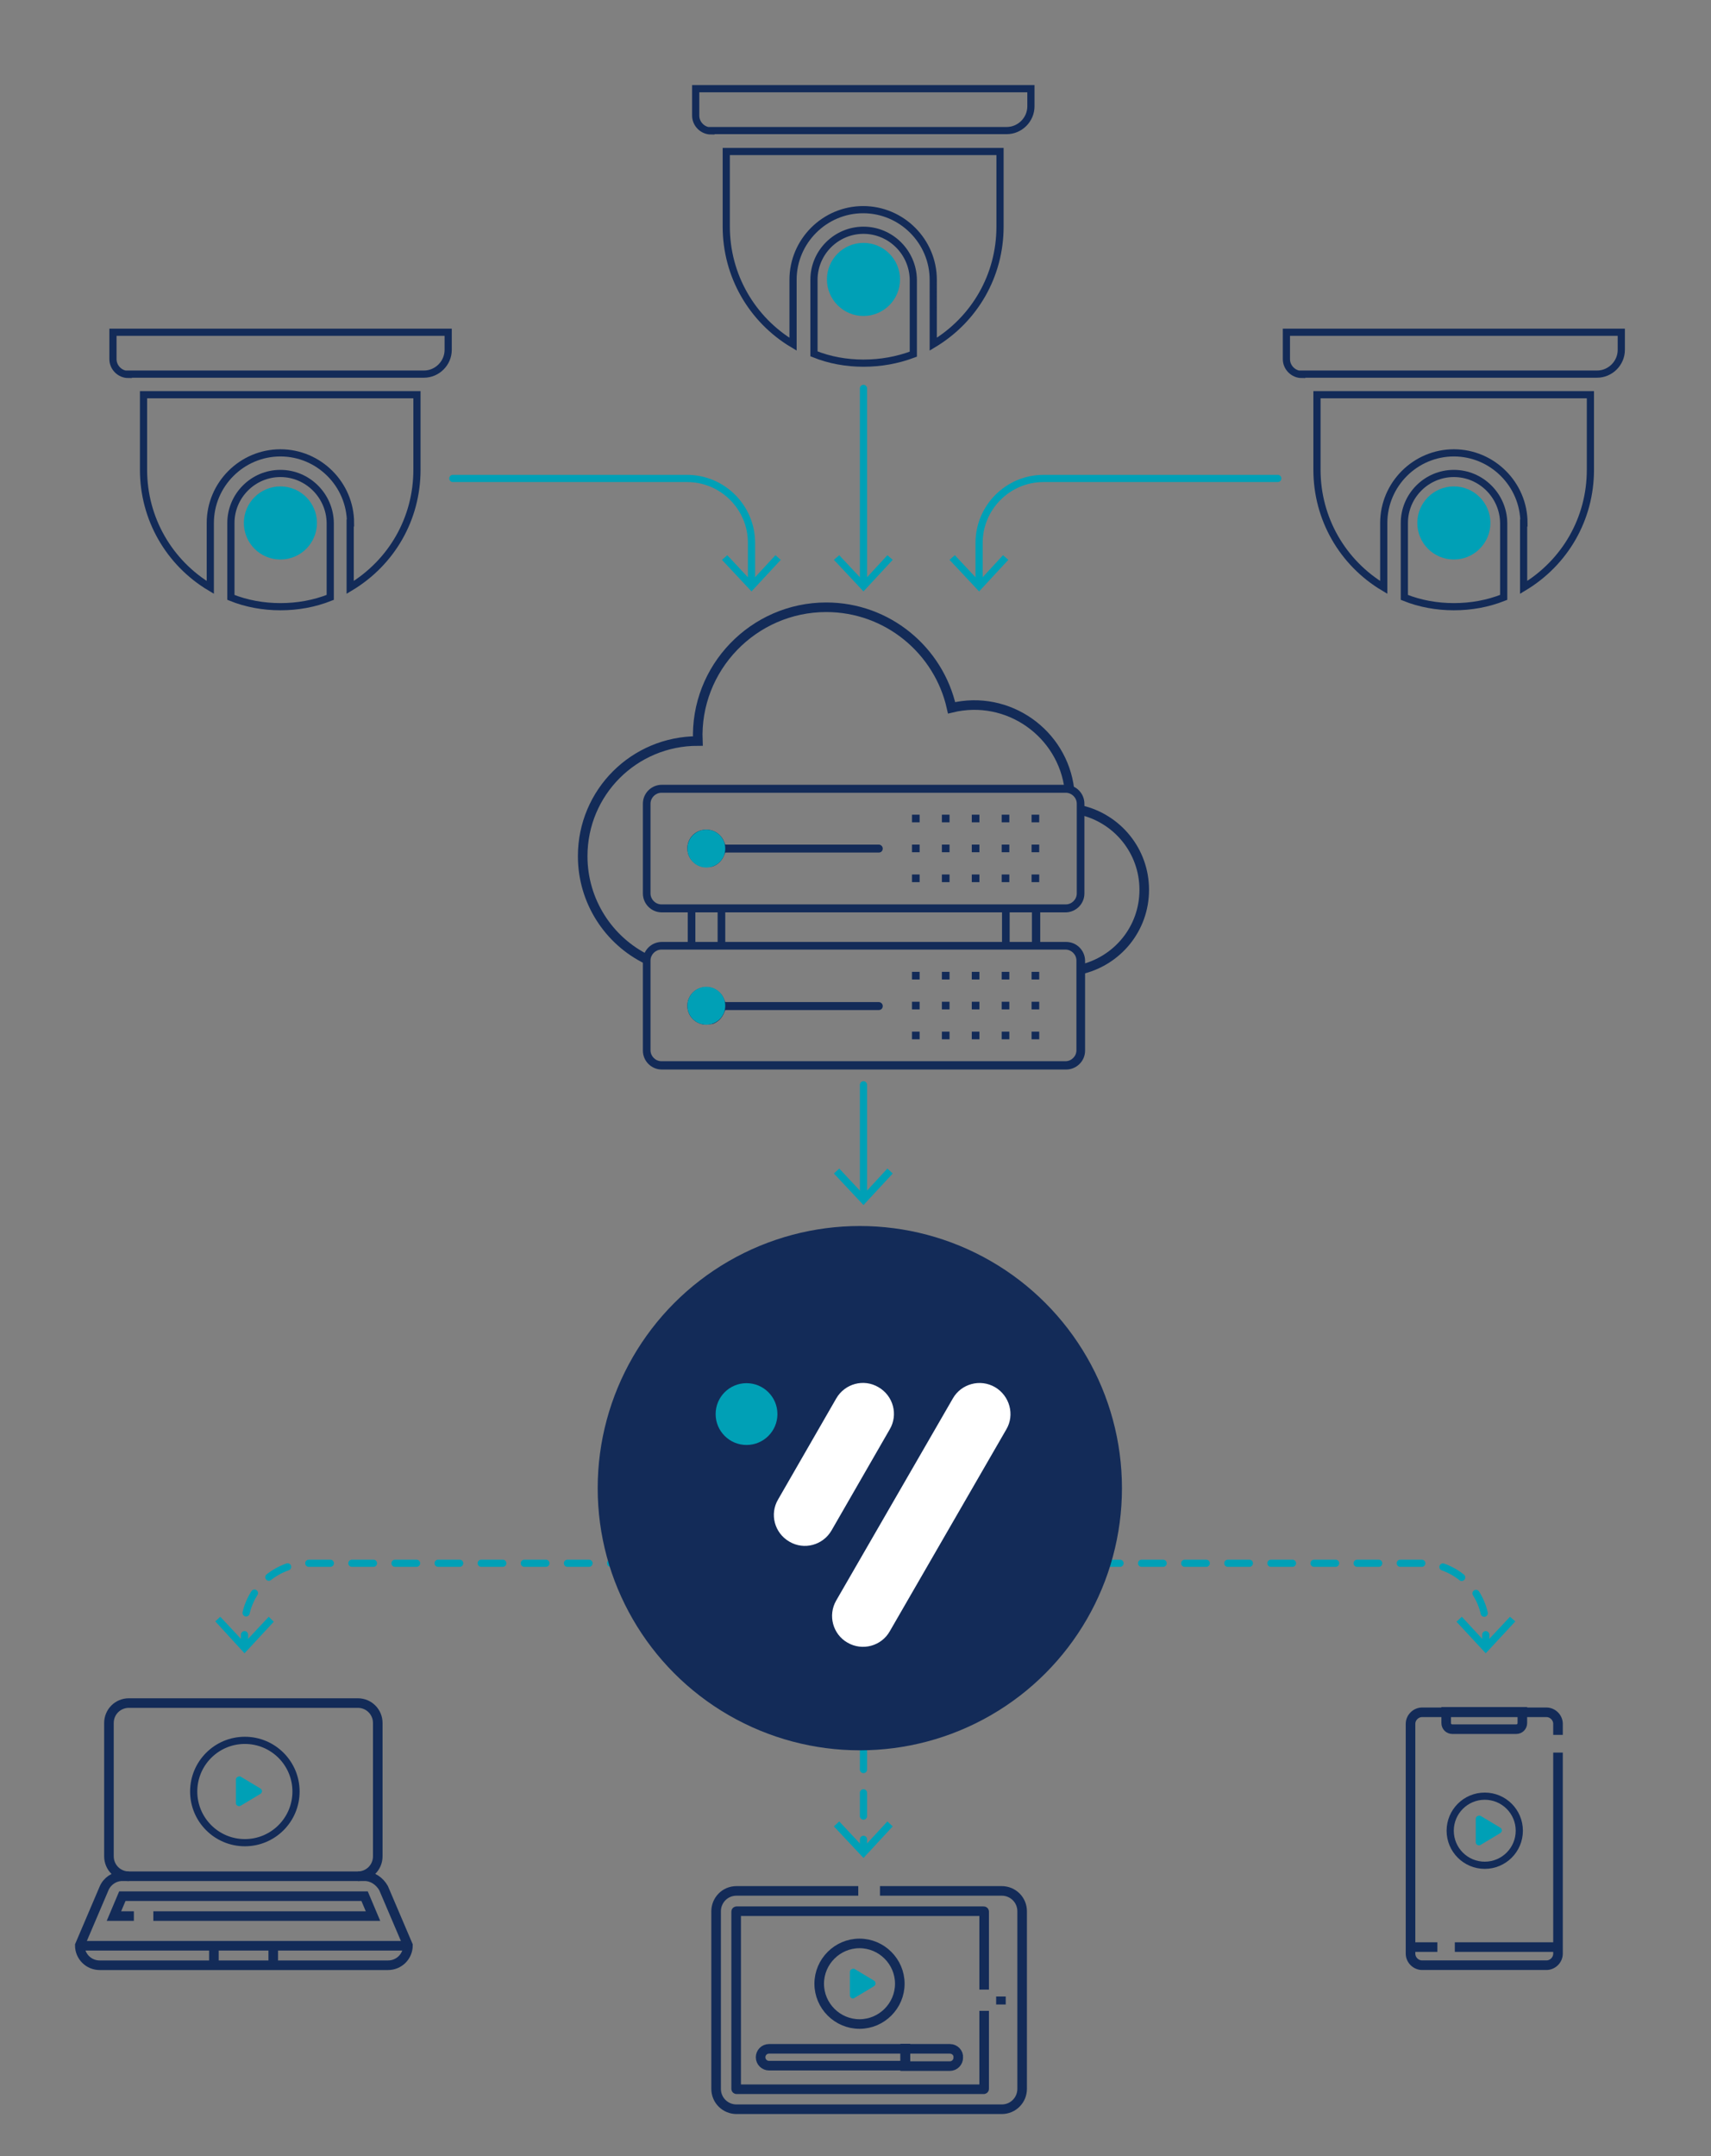 <?xml version="1.0" encoding="utf-8"?>
<!-- Generator: Adobe Illustrator 19.0.0, SVG Export Plug-In . SVG Version: 6.00 Build 0)  -->
<svg version="1.1" id="Layer_1" xmlns="http://www.w3.org/2000/svg" xmlns:xlink="http://www.w3.org/1999/xlink" x="0px" y="0px"
	 viewBox="0 0 515 649" style="enable-background:new 0 0 515 649;" xml:space="preserve">
<rect x="0" y="0" width="515" height="649" fill="#808080" stroke="none"/>
<style type="text/css">
	.st0{fill:none;stroke:#132B58;stroke-width:2.163;stroke-miterlimit:10;}
	.st1{fill:#00A0B6;}
	.st2{fill:none;stroke:#00A0B6;stroke-width:2.163;stroke-linecap:round;stroke-miterlimit:10;}
	.st3{fill:none;stroke:#00A0B6;stroke-width:2.163;stroke-linecap:round;stroke-miterlimit:10;stroke-dasharray:6.488,6.488;}
	.st4{fill:none;stroke:#00A0B6;stroke-width:2.163;stroke-linecap:round;stroke-miterlimit:10;stroke-dasharray:7.009,7.009;}
	.st5{fill:#132B58;}
	.st6{fill-rule:evenodd;clip-rule:evenodd;fill:#132B58;}
	.st7{fill-rule:evenodd;clip-rule:evenodd;fill:#FFFFFF;}
	.st8{fill-rule:evenodd;clip-rule:evenodd;fill:#00A0B6;}
</style>
<g id="XMLID_84_">
	<g id="XMLID_124_">
		<g id="XMLID_4033_">
			<g id="XMLID_4036_">
				<g id="XMLID_4041_">
					<path id="XMLID_4042_" class="st0" d="M280.9,84.2c0-11.6-9.5-21.1-21.1-21.1c-11.6,0-21.1,9.5-21.1,21.1v19.4
						c-12.4-7.4-20.1-20.7-20.1-35.4V45.6H301v22.6c0,14.7-7.6,27.9-20.1,35.4V84.2z"/>
				</g>
				<g id="XMLID_4037_">
					<path id="XMLID_4038_" class="st0" d="M259.9,109.3c-5.1,0-10.2-0.9-14.9-2.8V84.2c0-8.2,6.7-14.9,14.9-14.9
						c8.2,0,14.9,6.7,15,14.9v22.4C270.1,108.4,265.1,109.3,259.9,109.3z"/>
				</g>
			</g>
			<g id="XMLID_4034_">
				<path id="XMLID_4035_" class="st0" d="M214,39.4c-2.5,0-4.6-2.1-4.6-4.6v-8.1h100.9v5.3c0,4-3.3,7.3-7.3,7.3h0H214z"/>
			</g>
		</g>
		<circle id="XMLID_107_" class="st1" cx="259.9" cy="84.1" r="11"/>
	</g>
	<g id="XMLID_114_">
		<g id="XMLID_116_">
			<g id="XMLID_119_">
				<g id="XMLID_123_">
					<path id="XMLID_151_" class="st0" d="M458.7,157.4c0-11.6-9.5-21.1-21.1-21.1c-11.6,0-21.1,9.5-21.1,21.1v19.4
						c-12.4-7.4-20.1-20.7-20.1-35.4v-22.6h82.3v22.6c0,14.7-7.6,27.9-20.1,35.4V157.4z"/>
				</g>
				<g id="XMLID_120_">
					<path id="XMLID_121_" class="st0" d="M437.6,182.6c-5.1,0-10.2-0.9-14.9-2.8v-22.4c0-8.2,6.7-14.9,14.9-14.9
						c8.2,0,14.9,6.7,15,14.9v22.4C447.8,181.7,442.8,182.6,437.6,182.6z"/>
				</g>
			</g>
			<g id="XMLID_117_">
				<path id="XMLID_118_" class="st0" d="M391.8,112.7c-2.5,0-4.6-2.1-4.6-4.6V100H488v5.3c0,4-3.3,7.3-7.3,7.3h0H391.8z"/>
			</g>
		</g>
		<circle id="XMLID_115_" class="st1" cx="437.6" cy="157.4" r="11"/>
	</g>
	<g id="XMLID_152_">
		<g id="XMLID_155_">
			<g id="XMLID_160_">
				<g id="XMLID_166_">
					<path id="XMLID_167_" class="st0" d="M105.5,157.4c0-11.6-9.5-21.1-21.1-21.1c-11.6,0-21.1,9.5-21.1,21.1v19.4
						c-12.4-7.4-20.1-20.7-20.1-35.4v-22.6h82.3v22.6c0,14.7-7.6,27.9-20.1,35.4V157.4z"/>
				</g>
				<g id="XMLID_161_">
					<path id="XMLID_163_" class="st0" d="M84.4,182.6c-5.1,0-10.2-0.9-14.9-2.8v-22.4c0-8.2,6.7-14.9,14.9-14.9
						c8.2,0,14.9,6.7,15,14.9v22.4C94.6,181.7,89.6,182.6,84.4,182.6z"/>
				</g>
			</g>
			<g id="XMLID_157_">
				<path id="XMLID_158_" class="st0" d="M38.6,112.7c-2.5,0-4.6-2.1-4.6-4.6V100h100.9v5.3c0,4-3.3,7.3-7.3,7.3h0H38.6z"/>
			</g>
		</g>
		<circle id="XMLID_154_" class="st1" cx="84.4" cy="157.4" r="11"/>
	</g>
	<g id="XMLID_71_">
		<g id="XMLID_457_">
			<path id="XMLID_460_" class="st2" d="M226.2,175.7v-12.3c0-10.7-8.7-19.4-19.4-19.4h-70.5"/>
			<g id="XMLID_458_">
				<polygon id="XMLID_459_" class="st1" points="235,168.5 233.4,167.1 226.2,174.9 218.9,167.1 217.3,168.5 226.2,178 				"/>
			</g>
		</g>
	</g>
	<g id="XMLID_72_">
		<g id="XMLID_452_">
			<path id="XMLID_455_" class="st2" d="M294.7,175.7v-12.3c0-10.7,8.7-19.4,19.4-19.4h70.5"/>
			<g id="XMLID_453_">
				<polygon id="XMLID_454_" class="st1" points="303.5,168.5 301.9,167.1 294.7,174.9 287.4,167.1 285.8,168.5 294.7,178 				"/>
			</g>
		</g>
	</g>
	<g id="XMLID_173_">
		<g id="XMLID_260_">
			<line id="XMLID_447_" class="st2" x1="259.9" y1="116.9" x2="259.9" y2="175.7"/>
			<g id="XMLID_439_">
				<polygon id="XMLID_446_" class="st1" points="251,168.5 252.6,167.1 259.9,174.9 267.1,167.1 268.7,168.5 259.9,178 				"/>
			</g>
		</g>
	</g>
	<g id="XMLID_223_">
		<g id="XMLID_285_">
			<line id="XMLID_435_" class="st2" x1="226.2" y1="436.5" x2="226.2" y2="439.7"/>
			<path id="XMLID_321_" class="st3" d="M226.2,446.2v4.9c0,10.7-8.7,19.4-19.4,19.4H93c-10.3,0-18.8,8-19.4,18.2"/>
			<line id="XMLID_319_" class="st2" x1="73.6" y1="492" x2="73.6" y2="495.2"/>
			<g id="XMLID_286_">
				<polygon id="XMLID_287_" class="st1" points="64.8,488 66.3,486.6 73.6,494.4 80.9,486.6 82.4,488.1 73.6,497.6 				"/>
			</g>
		</g>
	</g>
	<g id="XMLID_184_">
		<g id="XMLID_277_">
			<line id="XMLID_283_" class="st2" x1="294.7" y1="436.5" x2="294.7" y2="439.7"/>
			<path id="XMLID_282_" class="st3" d="M294.7,446.2v4.9c0,10.7,8.7,19.4,19.4,19.4h113.7c10.3,0,18.8,8,19.4,18.2"/>
			<line id="XMLID_281_" class="st2" x1="447.2" y1="492" x2="447.2" y2="495.2"/>
			<g id="XMLID_279_">
				<polygon id="XMLID_280_" class="st1" points="438.4,488.1 440,486.6 447.2,494.4 454.5,486.6 456.1,488 447.2,497.6 				"/>
			</g>
		</g>
	</g>
	<g id="XMLID_175_">
		<g id="XMLID_263_">
			<line id="XMLID_274_" class="st2" x1="259.9" y1="556.9" x2="259.9" y2="553.6"/>
			<line id="XMLID_272_" class="st4" x1="259.9" y1="546.6" x2="259.9" y2="494"/>
			<line id="XMLID_270_" class="st2" x1="259.9" y1="490.5" x2="259.9" y2="487.3"/>
			<g id="XMLID_264_">
				<polygon id="XMLID_269_" class="st1" points="268.7,549.7 267.1,548.2 259.9,556 252.6,548.2 251,549.7 259.9,559.2 				"/>
			</g>
		</g>
	</g>
	<g id="XMLID_169_">
		<g id="XMLID_192_">
			<line id="XMLID_196_" class="st2" x1="259.9" y1="326.5" x2="259.9" y2="360.3"/>
			<g id="XMLID_193_">
				<polygon id="XMLID_195_" class="st1" points="251,353.2 252.6,351.7 259.9,359.5 267.1,351.7 268.7,353.2 259.9,362.7 				"/>
			</g>
		</g>
	</g>
	<g id="XMLID_20_">
		<g id="XMLID_276_">
			<path id="XMLID_140_" class="st5" d="M320.7,274.6c3.1,0,5.7-2.5,5.7-5.7v-27c0-3.1-2.5-5.7-5.7-5.7h-7.8h-2.3h-6.7h-2.3h-83.3
				h-2.3h-6.7h-2.3h-7.8c-3.1,0-5.7,2.5-5.7,5.7v27c0,3.1,2.5,5.7,5.7,5.7h7.8v8.9h-7.8c-3.1,0-5.7,2.5-5.7,5.7v27
				c0,3.1,2.5,5.7,5.7,5.7h121.7c3.1,0,5.7-2.5,5.7-5.7v-27c0-3.1-2.5-5.7-5.7-5.7h-7.8v-8.9H320.7z M320.7,285.8
				c1.8,0,3.3,1.5,3.3,3.3v27c0,1.8-1.5,3.3-3.3,3.3H199.1c-1.8,0-3.3-1.5-3.3-3.3v-27c0-1.8,1.5-3.3,3.3-3.3H320.7z M209.3,283.5
				v-8.9h6.7v8.9H209.3z M218.3,283.5v-8.9h83.3v8.9H218.3z M303.9,283.5v-8.9h6.7v8.9H303.9z M199.1,272.2c-1.8,0-3.3-1.5-3.3-3.3
				v-27c0-1.8,1.5-3.3,3.3-3.3h121.7c1.8,0,3.3,1.5,3.3,3.3v27c0,1.8-1.5,3.3-3.3,3.3H199.1z"/>
		</g>
		<g id="XMLID_221_">
			<path id="XMLID_69_" class="st5" d="M212.6,261c-2.4,0-4.6-1.5-5.4-3.8c-1-3,0.5-6.2,3.5-7.2c0.6-0.2,1.3-0.3,1.9-0.3
				c2.4,0,4.6,1.5,5.4,3.8l0.3,0.7h46.2c0.6,0,1.2,0.5,1.2,1.2s-0.5,1.2-1.2,1.2h-46.2l-0.3,0.7c-0.6,1.6-1.8,2.9-3.5,3.5
				C213.8,260.9,213.2,261,212.6,261z M212.6,252c-1.8,0-3.3,1.5-3.3,3.3s1.5,3.3,3.3,3.3s3.3-1.5,3.3-3.3S214.4,252,212.6,252z"/>
		</g>
		<g id="XMLID_218_">
			<rect id="XMLID_68_" x="292.5" y="245.2" class="st5" width="2.3" height="2.3"/>
		</g>
		<g id="XMLID_215_">
			<rect id="XMLID_67_" x="301.5" y="245.2" class="st5" width="2.3" height="2.3"/>
		</g>
		<g id="XMLID_212_">
			<rect id="XMLID_66_" x="310.5" y="245.2" class="st5" width="2.3" height="2.3"/>
		</g>
		<g id="XMLID_209_">
			<rect id="XMLID_65_" x="283.5" y="245.2" class="st5" width="2.3" height="2.3"/>
		</g>
		<g id="XMLID_206_">
			<rect id="XMLID_64_" x="274.5" y="245.2" class="st5" width="2.3" height="2.3"/>
		</g>
		<g id="XMLID_203_">
			<rect id="XMLID_63_" x="292.5" y="254.2" class="st5" width="2.3" height="2.3"/>
		</g>
		<g id="XMLID_200_">
			<rect id="XMLID_62_" x="301.5" y="254.2" class="st5" width="2.3" height="2.3"/>
		</g>
		<g id="XMLID_197_">
			<rect id="XMLID_61_" x="310.5" y="254.2" class="st5" width="2.3" height="2.3"/>
		</g>
		<g id="XMLID_194_">
			<rect id="XMLID_60_" x="283.5" y="254.2" class="st5" width="2.3" height="2.3"/>
		</g>
		<g id="XMLID_191_">
			<rect id="XMLID_59_" x="274.5" y="254.2" class="st5" width="2.3" height="2.3"/>
		</g>
		<g id="XMLID_188_">
			<rect id="XMLID_58_" x="292.5" y="263.2" class="st5" width="2.3" height="2.3"/>
		</g>
		<g id="XMLID_185_">
			<rect id="XMLID_57_" x="301.5" y="263.2" class="st5" width="2.3" height="2.3"/>
		</g>
		<g id="XMLID_182_">
			<rect id="XMLID_56_" x="310.5" y="263.2" class="st5" width="2.3" height="2.3"/>
		</g>
		<g id="XMLID_179_">
			<rect id="XMLID_37_" x="283.5" y="263.2" class="st5" width="2.3" height="2.3"/>
		</g>
		<g id="XMLID_176_">
			<rect id="XMLID_36_" x="274.5" y="263.2" class="st5" width="2.3" height="2.3"/>
		</g>
		<g id="XMLID_171_">
			<path id="XMLID_35_" class="st5" d="M212.6,308.4c-2.4,0-4.6-1.5-5.4-3.8c-1-3,0.5-6.2,3.5-7.2c0.6-0.2,1.3-0.3,1.9-0.3
				c2.4,0,4.6,1.5,5.4,3.8l0.3,0.7h46.2c0.6,0,1.2,0.5,1.2,1.2s-0.5,1.2-1.2,1.2h-46.2l-0.3,0.7c-0.6,1.6-1.8,2.9-3.5,3.5
				C213.8,308.2,213.2,308.4,212.6,308.4z M212.6,299.3c-1.8,0-3.3,1.5-3.3,3.3s1.5,3.3,3.3,3.3s3.3-1.5,3.3-3.3
				S214.4,299.3,212.6,299.3z"/>
		</g>
		<g id="XMLID_168_">
			<rect id="XMLID_34_" x="292.5" y="292.5" class="st5" width="2.3" height="2.3"/>
		</g>
		<g id="XMLID_165_">
			<rect id="XMLID_33_" x="301.5" y="292.5" class="st5" width="2.3" height="2.3"/>
		</g>
		<g id="XMLID_162_">
			<rect id="XMLID_32_" x="310.5" y="292.5" class="st5" width="2.3" height="2.3"/>
		</g>
		<g id="XMLID_159_">
			<rect id="XMLID_31_" x="283.5" y="292.5" class="st5" width="2.3" height="2.3"/>
		</g>
		<g id="XMLID_156_">
			<rect id="XMLID_30_" x="274.5" y="292.5" class="st5" width="2.3" height="2.3"/>
		</g>
		<g id="XMLID_153_">
			<rect id="XMLID_29_" x="292.5" y="301.5" class="st5" width="2.3" height="2.3"/>
		</g>
		<g id="XMLID_150_">
			<rect id="XMLID_28_" x="301.5" y="301.5" class="st5" width="2.3" height="2.3"/>
		</g>
		<g id="XMLID_147_">
			<rect id="XMLID_27_" x="310.5" y="301.5" class="st5" width="2.3" height="2.3"/>
		</g>
		<g id="XMLID_144_">
			<rect id="XMLID_26_" x="283.5" y="301.5" class="st5" width="2.3" height="2.3"/>
		</g>
		<g id="XMLID_141_">
			<rect id="XMLID_25_" x="274.5" y="301.5" class="st5" width="2.3" height="2.3"/>
		</g>
		<g id="XMLID_138_">
			<rect id="XMLID_24_" x="292.5" y="310.5" class="st5" width="2.3" height="2.3"/>
		</g>
		<g id="XMLID_135_">
			<rect id="XMLID_125_" x="301.5" y="310.5" class="st5" width="2.3" height="2.3"/>
		</g>
		<g id="XMLID_132_">
			<rect id="XMLID_127_" x="310.5" y="310.5" class="st5" width="2.3" height="2.3"/>
		</g>
		<g id="XMLID_129_">
			<rect id="XMLID_128_" x="283.5" y="310.5" class="st5" width="2.3" height="2.3"/>
		</g>
		<g id="XMLID_126_">
			<rect id="XMLID_134_" x="274.5" y="310.5" class="st5" width="2.3" height="2.3"/>
		</g>
		<circle id="XMLID_23_" class="st1" cx="212.6" cy="255.4" r="5.7"/>
		<circle id="XMLID_73_" class="st1" cx="212.6" cy="302.7" r="5.7"/>
		<g id="g651" transform="matrix(1.333,0,0,-1.333,0,682.667)">
			<g id="g653">
				<g id="XMLID_242_">
					<g id="g655">
						<g id="g661" transform="translate(438.371,239.516)">
							<path id="path663_3_" class="st0" d="M-194.4,53.7c8.3,1.9,14.4,9.2,14.4,18v0c0,8.8-6.1,16.1-14.3,18"/>
							<path id="path663_1_" class="st0" d="M-196.9,94.4c-1.5,12.6-13.8,21.5-26.6,18.4c-2.9,13-14.5,22.7-28.3,22.7
								c-16.4,0-29.7-13.7-29-30.2c0,0,0,0,0,0c-14.4,0-26-11.6-26-26c0-10.2,5.9-19.1,14.5-23.3"/>
						</g>
					</g>
				</g>
			</g>
		</g>
	</g>
	<g id="g726" transform="matrix(1.333,0,0,-1.333,0,682.667)">
		<g id="g728">
			<g id="XMLID_76_">
				<g id="g730">
					<g id="g736" transform="translate(429.5,192.5)">
						<path id="path738" class="st0" d="M-348.7-104c2.5,0,4.5,2,4.5,4.5v30.1c0,2.5-2,4.5-4.5,4.5h-51.7c-2.5,0-4.5-2-4.5-4.5
							v-30.1c0-2.5,2-4.5,4.5-4.5"/>
					</g>
					<g id="g740" transform="translate(439.718,192.5)">
						<path id="path742" class="st0" d="M-357.4-104h-54.7c-1.8,0-3.4-1.1-4.1-2.7l-5.5-12.9c0-2.5,2-4.5,4.5-4.5h65.1
							c2.5,0,4.5,2,4.5,4.5l-5.5,12.9C-354-105.1-355.6-104-357.4-104z"/>
					</g>
					<g id="g744" transform="translate(7.5,87.5)">
						<path id="path746" class="st0" d="M10.5-14.7h74"/>
					</g>
					<g id="g748" transform="translate(211,57.5)">
						<path id="path750" class="st0" d="M-162.7,10.9v4.5"/>
					</g>
					<g id="g752" transform="translate(301,57.5)">
						<path id="path754" class="st0" d="M-239.3,10.9v4.5"/>
					</g>
					<g id="g756" transform="translate(119.425,132.5)">
						<path id="path758" class="st0" d="M-84.8-53h49.6l-1.9,4.5h-54.7l-1.9-4.5h4.5"/>
					</g>
				</g>
			</g>
		</g>
	</g>
	<path id="XMLID_74_" class="st1" d="M71,535.6v7.1c0,0.7,0.8,1.1,1.4,0.8l6-3.6c0.6-0.4,0.6-1.2,0-1.6l-6-3.6
		C71.8,534.5,71,534.9,71,535.6z"/>
	<circle id="XMLID_75_" class="st0" cx="73.7" cy="539.2" r="15.4"/>
	<g id="g1728" transform="matrix(1.333,0,0,-1.333,0,682.667)">
		<g id="g1730" transform="translate(470.314,249.542)">
			<path id="path1732" class="st0" d="M-244.3-190v1.8"/>
		</g>
		<g id="g1734">
			<g id="XMLID_79_">
				<g id="g1736">
					<g id="g1742" transform="translate(240.378,348.429)">
						<path id="path1744" class="st0" d="M-46.3-275.1L-46.3-275.1c-5,0-9.1-4.1-9.1-9.1c0-5,4.1-9.1,9.1-9.1s9.1,4.1,9.1,9.1
							C-37.2-279.2-41.3-275.1-46.3-275.1z"/>
					</g>
					<g id="g1750" transform="translate(315.045,177.429)">
						<path id="path1752" class="st0" d="M-110.6-127.9h-30.8c-1.1,0-1.9-0.9-1.9-1.9c0-1.1,0.9-1.9,1.9-1.9h30.8V-127.9z"/>
					</g>
					<g id="g1754" transform="translate(387.378,177.429)">
						<path id="path1756" class="st0" d="M-172.9-127.9h-10.1v-3.9h10.1c1.1,0,1.9,0.9,1.9,1.9
							C-170.9-128.8-171.8-127.9-172.9-127.9z"/>
					</g>
					<g id="g1758" transform="translate(315.045,184.929)">
						<path id="path1760" class="st0" d="M-110.6-134.3v-6"/>
					</g>
					<g id="g1762" transform="translate(238.5,433.288)">
						<path id="path1764" class="st0" d="M-44.7-348.1h-27.5c-2.6,0-4.6-2.1-4.6-4.6v-40.1c0-2.6,2.1-4.6,4.6-4.6h59.9
							c2.6,0,4.6,2.1,4.6,4.6v40.1c0,2.6-2.1,4.6-4.6,4.6h-27.5"/>
					</g>
					<g id="g1766" transform="translate(442.725,273.5)">
						<path id="path1768" class="st0" d="M-220.5-210.6v17.6c0,0.1-0.1,0.1-0.1,0.1h-55.8c-0.1,0-0.1-0.1-0.1-0.1v-40
							c0-0.1,0.1-0.1,0.1-0.1h55.8c0.1,0,0.1,0.1,0.1,0.1v17.6"/>
					</g>
					<path id="XMLID_82_" class="st1" d="M191.9,66.9v-5.3c0-0.5,0.6-0.9,1-0.6l4.5,2.7c0.4,0.3,0.4,0.9,0,1.2l-4.5,2.7
						C192.5,67.7,191.9,67.4,191.9,66.9z"/>
				</g>
			</g>
		</g>
	</g>
	<g id="g891" transform="matrix(1.333,0,0,-1.333,0,682.667)">
		<g id="g893">
			<g id="XMLID_80_">
				<g id="g895">
					<g id="g901" transform="translate(401,424.912)">
						<path id="path903" class="st0" d="M-49.2-308.5v-45.4c0-1.4-1.2-2.6-2.6-2.6h-28.1c-1.4,0-2.6,1.2-2.6,2.6v51.9
							c0,1.4,1.2,2.6,2.6,2.6h28.1c1.4,0,2.6-1.2,2.6-2.6v-2.5"/>
					</g>
					<g id="g905" transform="translate(163.962,42.5)">
						<path id="path907" class="st0" d="M160.6,30h-6.1"/>
					</g>
					<g id="g909" transform="translate(401,42.5)">
						<path id="path911" class="st0" d="M-49.2,30h-23.3"/>
					</g>
					<g id="g913" transform="translate(318.752,470.202)">
						<path id="path915" class="st0" d="M23.6-348.5H9.2c-0.8,0-1.4,0.6-1.4,1.4v2.5H25v-2.5C25-347.9,24.4-348.5,23.6-348.5z"/>
					</g>
				</g>
			</g>
		</g>
	</g>
	<path id="XMLID_77_" class="st1" d="M444.2,547.4v7.1c0,0.7,0.8,1.1,1.4,0.8l6-3.6c0.6-0.4,0.6-1.2,0-1.6l-6-3.6
		C445,546.3,444.2,546.7,444.2,547.4z"/>
	<circle id="XMLID_78_" class="st0" cx="446.9" cy="551" r="10.4"/>
	<circle id="XMLID_112_" class="st6" cx="258.8" cy="447.9" r="78.9"/>
	<g id="XMLID_111_">
		<path id="XMLID_109_" class="st7" d="M299.5,417.5c-4.5-2.6-10.2-1-12.7,3.4l-35.1,60.8c-2.6,4.5-1,10.2,3.4,12.7
			c4.5,2.6,10.2,1,12.7-3.4l35.1-60.8C305.5,425.8,303.9,420.1,299.5,417.5z M251.7,420.9c2.6-4.5,8.3-6,12.7-3.4
			c4.5,2.6,6,8.3,3.4,12.7l-17.5,30.4c-2.6,4.5-8.3,6-12.7,3.4c-4.5-2.6-6-8.3-3.4-12.7L251.7,420.9z"/>
		<circle id="XMLID_108_" class="st8" cx="224.7" cy="425.6" r="9.3"/>
	</g>
</g>
</svg>
